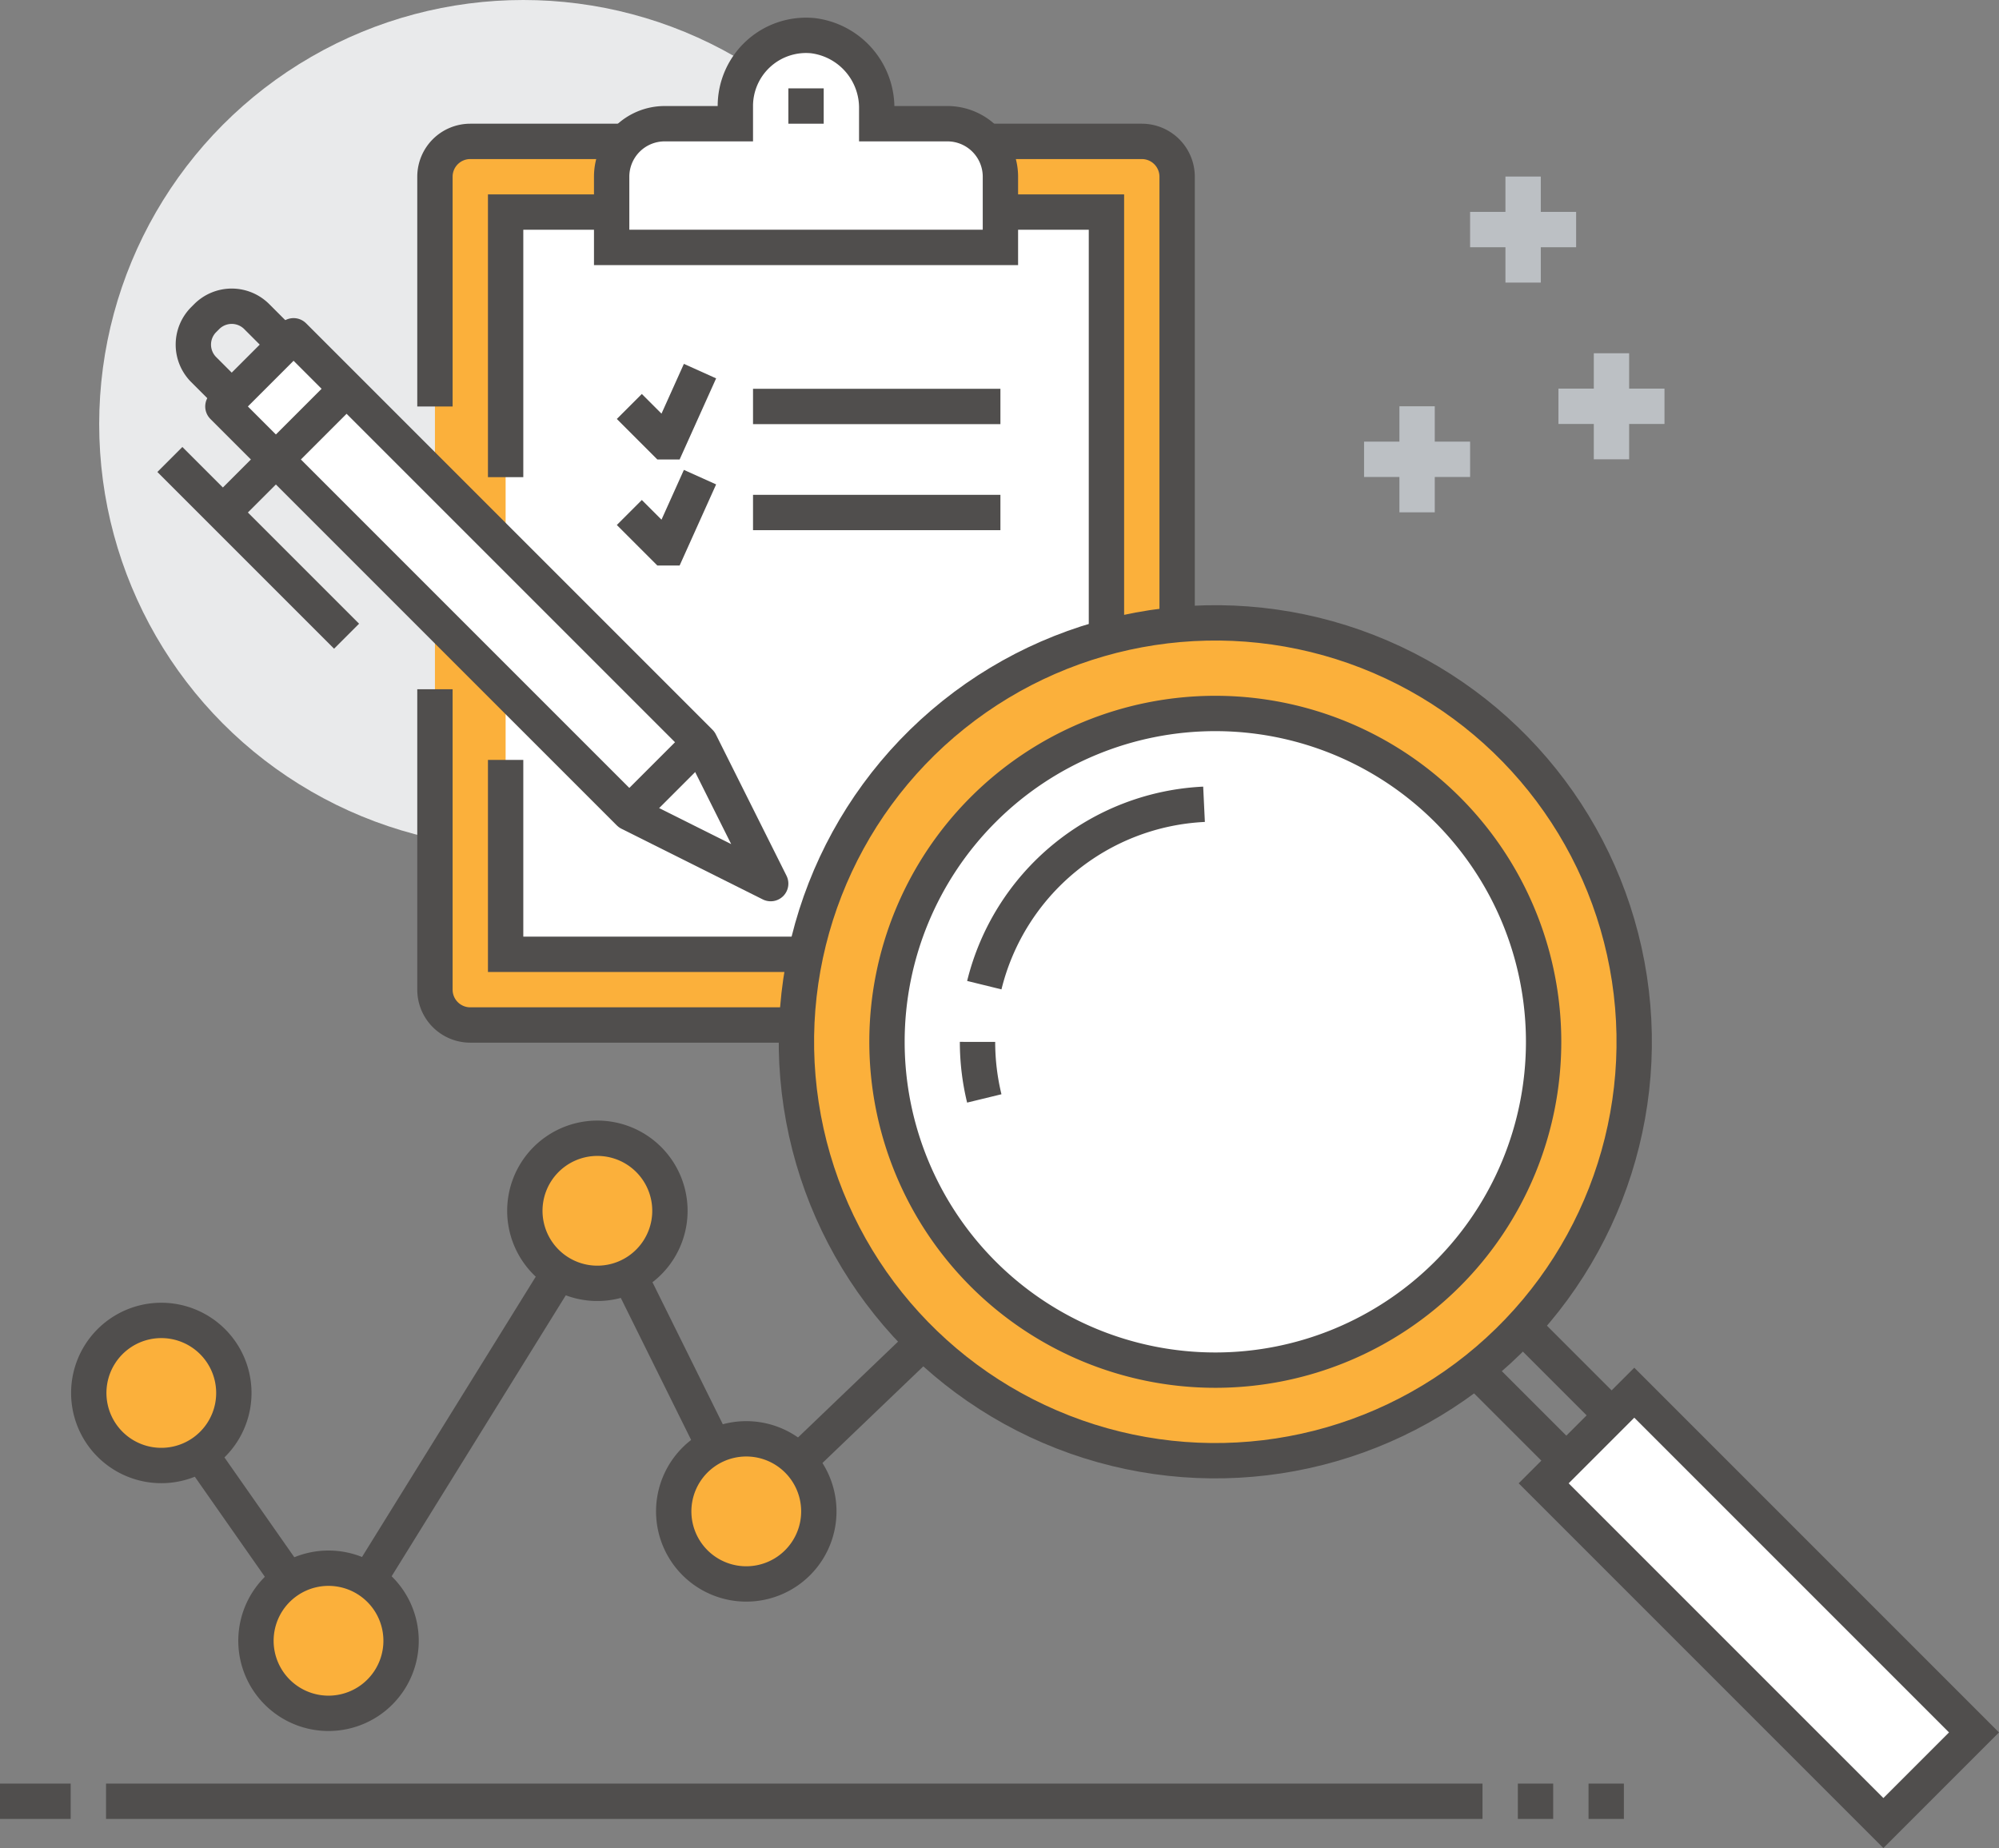 <svg xmlns="http://www.w3.org/2000/svg" width="113.122" height="104.572" viewBox="0 0 113.122 104.572"><rect x="0" y="0" width="113.122" height="104.572" fill="#808080" stroke="none"/><g transform="translate(-906.536 -3105.565)"><line y1="25.718" x2="26.853" transform="translate(948.768 3165.373)" fill="none" stroke="#504e4d" stroke-miterlimit="10" stroke-width="2"/><line x2="8.426" y2="17.012" transform="translate(940.341 3174.079)" fill="none" stroke="#504e4d" stroke-miterlimit="10" stroke-width="2"/><line y1="24.315" x2="15.073" transform="translate(925.268 3174.079)" fill="none" stroke="#504e4d" stroke-miterlimit="10" stroke-width="2"/><line x2="9.732" y2="13.903" transform="translate(915.536 3184.49)" fill="none" stroke="#504e4d" stroke-miterlimit="10" stroke-width="2"/><path d="M919.707,3185.1a4.105,4.105,0,1,1-3.329-4.756A4.106,4.106,0,0,1,919.707,3185.1Z" fill="#fbb03b" stroke="#504e4d" stroke-miterlimit="10" stroke-width="2"/><path d="M944.384,3174.792a4.105,4.105,0,1,1-3.329-4.756A4.105,4.105,0,0,1,944.384,3174.792Z" fill="#fbb03b" stroke="#504e4d" stroke-miterlimit="10" stroke-width="2"/><path d="M929.17,3199.122a4.106,4.106,0,1,1-3.33-4.757A4.105,4.105,0,0,1,929.17,3199.122Z" fill="#fbb03b" stroke="#504e4d" stroke-miterlimit="10" stroke-width="2"/><path d="M952.811,3191.8a4.106,4.106,0,1,1-3.33-4.756A4.106,4.106,0,0,1,952.811,3191.8Z" fill="#fbb03b" stroke="#504e4d" stroke-miterlimit="10" stroke-width="2"/><path d="M979.664,3166.087a4.106,4.106,0,1,1-3.329-4.757A4.1,4.1,0,0,1,979.664,3166.087Z" fill="#a3d4ff" stroke="#504e4d" stroke-miterlimit="10" stroke-width="2"/><line x2="2" transform="translate(992.43 3207.49)" fill="none" stroke="#504e4d" stroke-miterlimit="10" stroke-width="2"/><line x2="2" transform="translate(996.43 3207.49)" fill="none" stroke="#504e4d" stroke-miterlimit="10" stroke-width="2"/><line x2="4" transform="translate(906.536 3207.49)" fill="none" stroke="#504e4d" stroke-miterlimit="10" stroke-width="2"/><line x1="77.894" transform="translate(912.536 3207.49)" fill="none" stroke="#504e4d" stroke-miterlimit="10" stroke-width="2"/><line y2="6" transform="translate(997.728 3125.555)" fill="none" stroke="#bcc0c4" stroke-miterlimit="10" stroke-width="2"/><line x1="6" transform="translate(994.728 3128.555)" fill="none" stroke="#bcc0c4" stroke-miterlimit="10" stroke-width="2"/><line y2="6" transform="translate(986.728 3128.555)" fill="none" stroke="#bcc0c4" stroke-miterlimit="10" stroke-width="2"/><line x1="6" transform="translate(983.728 3131.555)" fill="none" stroke="#bcc0c4" stroke-miterlimit="10" stroke-width="2"/><line y2="6" transform="translate(992.728 3115.555)" fill="none" stroke="#bcc0c4" stroke-miterlimit="10" stroke-width="2"/><line x1="6" transform="translate(989.728 3118.555)" fill="none" stroke="#bcc0c4" stroke-miterlimit="10" stroke-width="2"/><circle cx="24" cy="24" r="24" transform="translate(912.149 3105.565)" fill="#e9eaeb"/><rect width="42" height="50" rx="2" transform="translate(931.149 3113.565)" fill="#fbb03b"/><path d="M931.149,3128.565v-13a2,2,0,0,1,2-2h38a2,2,0,0,1,2,2v46a2,2,0,0,1-2,2h-38a2,2,0,0,1-2-2v-17" fill="none" stroke="#504e4d" stroke-miterlimit="10" stroke-width="2"/><rect width="34" height="42" transform="translate(935.149 3117.565)" fill="#fff"/><line x2="14" transform="translate(949.149 3128.565)" fill="none" stroke="#504e4d" stroke-miterlimit="10" stroke-width="2"/><line x2="14" transform="translate(949.149 3134.565)" fill="none" stroke="#504e4d" stroke-miterlimit="10" stroke-width="2"/><path d="M946.149,3126.565l-1.8,4h-.2l-2-2" fill="none" stroke="#504e4d" stroke-miterlimit="10" stroke-width="2"/><path d="M946.149,3132.565l-1.8,4h-.2l-2-2" fill="none" stroke="#504e4d" stroke-miterlimit="10" stroke-width="2"/><path d="M935.149,3132.565v-15h34v42h-34v-11" fill="none" stroke="#504e4d" stroke-miterlimit="10" stroke-width="2"/><path d="M960.149,3112.565h-4v-.828a4.116,4.116,0,0,0-3.607-4.153,4,4,0,0,0-4.393,3.981v1h-4a3,3,0,0,0-3,3v4h22v-4A3,3,0,0,0,960.149,3112.565Z" fill="#fff" stroke="#504e4d" stroke-miterlimit="10" stroke-width="2"/><line y2="2" transform="translate(952.149 3110.565)" fill="none" stroke="#504e4d" stroke-miterlimit="10" stroke-width="2"/><path d="M922.649,3125.065l-1.586-1.586a2,2,0,0,0-2.828,0l-.172.172a2,2,0,0,0,0,2.828l1.586,1.586" fill="none" stroke="#504e4d" stroke-linejoin="round" stroke-width="2"/><path d="M919.149,3128.565l23,23,8,4-4-8-23-23Z" fill="#fff" stroke="#504e4d" stroke-linejoin="round" stroke-width="2"/><line x1="4" y2="4" transform="translate(942.149 3147.565)" fill="#fff" stroke="#504e4d" stroke-linejoin="round" stroke-width="2"/><line x1="7" y2="7" transform="translate(919.149 3127.565)" fill="none" stroke="#504e4d" stroke-linejoin="round" stroke-width="2"/><line x2="10" y2="10" transform="translate(916.149 3131.565)" fill="none" stroke="#504e4d" stroke-linejoin="round" stroke-width="2"/><rect width="7.252" height="27.187" transform="translate(993.891 3189.499) rotate(-45.001)" fill="#fff" stroke="#504e4d" stroke-miterlimit="10" stroke-width="2"/><line x2="5.125" y2="5.125" transform="translate(992.614 3180.532)" fill="none" stroke="#504e4d" stroke-miterlimit="10" stroke-width="2"/><line x1="5.125" y1="5.125" transform="translate(990.048 3183.091)" fill="none" stroke="#504e4d" stroke-miterlimit="10" stroke-width="2"/><circle cx="23.705" cy="23.705" r="23.705" transform="translate(948.301 3144.656) rotate(-8.673)" fill="#fbb03b" stroke="#504e4d" stroke-miterlimit="10" stroke-width="2"/><path d="M993.888,3164.517a18.579,18.579,0,1,1-18.579-18.58A18.579,18.579,0,0,1,993.888,3164.517Z" fill="#fff" stroke="#504e4d" stroke-miterlimit="10" stroke-width="2"/><path d="M962.237,3161.311a13.463,13.463,0,0,1,12.434-10.235" fill="none" stroke="#504e4d" stroke-miterlimit="10" stroke-width="2"/><path d="M962.236,3167.72a13.516,13.516,0,0,1-.383-3.2" fill="none" stroke="#504e4d" stroke-miterlimit="10" stroke-width="2"/></g></svg>